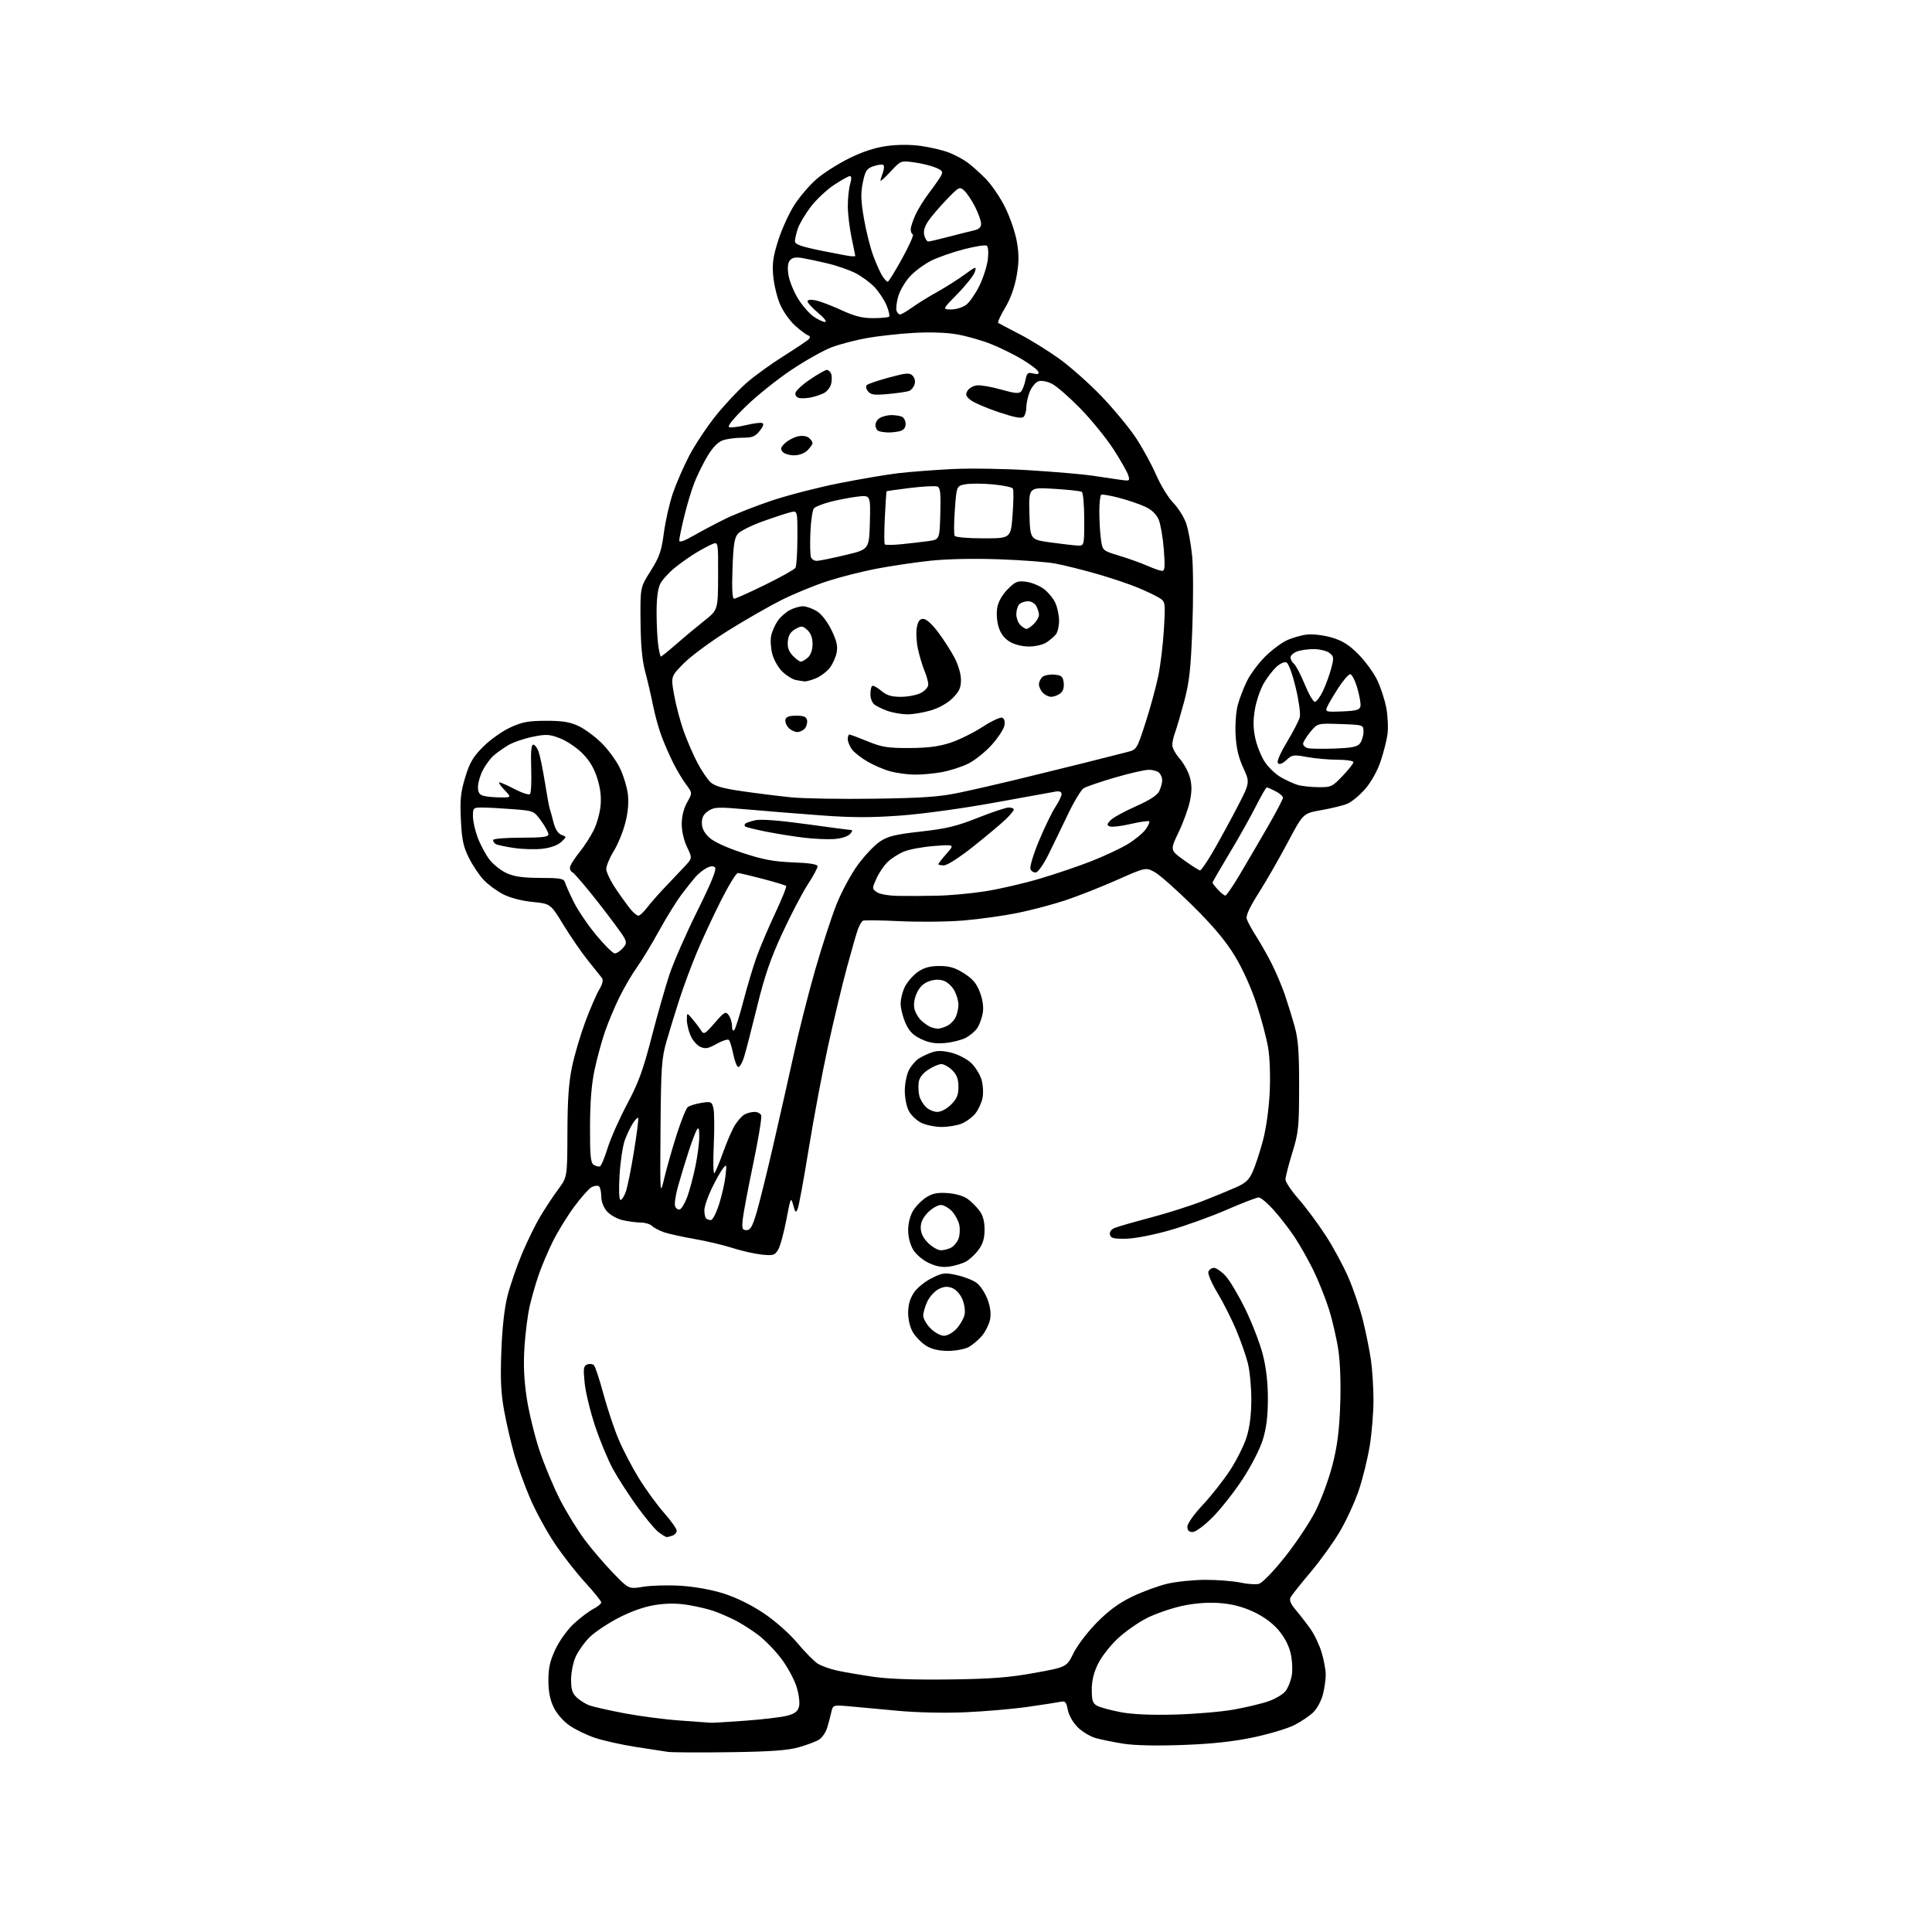 <?xml version="1.0" encoding="UTF-8" standalone="no"?>
<svg 
  version="1.1" 
  xmlns="http://www.w3.org/2000/svg" 
  xmlns:xlink="http://www.w3.org/1999/xlink" 
  xmlns:svg="http://www.w3.org/2000/svg"
  xmlns:rdf="http://www.w3.org/1999/02/22-rdf-syntax-ns#"
  xmlns:cc="http://creativecommons.org/ns#"
  xmlns:dc="http://purl.org/dc/elements/1.1/"
  viewBox="0 0 768 768"
  width="768"
  height="768"
>
<style>svg {background-color: white; }</style>"
<path stroke="none" fill="black" fill-rule="evenodd" d="M290.00,696.53C278.18,696.69 267.15,696.63 265.50,696.40C263.85,696.17 258.00,695.27 252.50,694.40C247.00,693.53 239.84,691.93 236.58,690.84C233.33,689.76 228.76,687.56 226.43,685.95C223.92,684.22 221.35,681.28 220.10,678.70C218.63,675.68 218.00,672.43 218.00,667.93C218.00,662.93 218.64,660.16 220.85,655.50C222.48,652.07 225.64,647.71 228.23,645.33C230.73,643.04 234.17,640.44 235.89,639.56C237.60,638.67 239.00,637.51 239.00,636.98C239.00,636.44 236.09,632.84 232.54,628.97C228.99,625.10 223.52,618.08 220.39,613.38C217.26,608.67 212.95,600.78 210.82,595.83C208.69,590.89 205.87,583.13 204.55,578.59C203.24,574.05 201.39,566.14 200.45,561.02C199.12,553.76 198.86,548.48 199.29,537.10C199.65,527.63 200.52,519.87 201.77,515.00C202.83,510.88 205.39,503.45 207.45,498.50C209.52,493.55 212.83,486.80 214.80,483.50C216.78,480.20 219.99,475.34 221.95,472.70C225.50,467.90 225.50,467.90 225.56,450.20C225.60,437.19 226.09,430.25 227.40,424.00C228.39,419.32 230.75,411.32 232.65,406.21C234.56,401.10 237.04,395.36 238.16,393.45C239.55,391.10 239.90,389.56 239.26,388.73C238.73,388.05 236.24,384.93 233.71,381.79C231.19,378.65 226.81,372.29 223.98,367.66C218.84,359.24 218.84,359.24 211.73,358.54C207.46,358.12 202.80,356.91 200.06,355.51C197.55,354.23 194.07,351.68 192.32,349.84C190.57,348.00 187.91,344.04 186.41,341.03C184.16,336.54 183.59,333.83 183.21,325.88C182.82,317.87 183.12,314.97 184.93,308.99C186.72,303.11 188.04,300.87 192.08,296.83C194.80,294.10 199.61,290.68 202.76,289.22C207.53,287.01 209.94,286.55 217.00,286.53C223.60,286.51 226.50,286.98 230.00,288.62C232.47,289.78 236.62,292.84 239.20,295.42C241.79,297.99 245.03,302.44 246.41,305.30C247.79,308.16 249.21,312.78 249.57,315.57C249.99,318.92 249.66,322.81 248.58,327.07C247.68,330.61 245.61,335.67 243.97,338.32C242.34,340.97 241.00,344.18 241.00,345.45C241.00,346.73 242.80,350.41 245.00,353.64C247.19,356.86 249.85,360.51 250.91,361.75C251.96,362.99 253.26,364.00 253.79,364.00C254.33,364.00 255.89,362.54 257.26,360.75C258.63,358.96 261.72,355.44 264.13,352.91C266.53,350.39 270.02,346.71 271.87,344.74C275.25,341.15 275.25,341.15 273.12,336.76C271.86,334.15 271.00,330.42 271.00,327.57C271.00,324.53 271.78,321.39 273.13,318.99C275.26,315.20 275.26,315.20 272.74,311.85C271.36,310.01 269.05,306.15 267.61,303.27C266.17,300.40 264.08,295.61 262.97,292.64C261.85,289.67 260.33,284.15 259.58,280.37C258.82,276.59 257.43,270.57 256.47,267.00C255.27,262.51 254.70,256.32 254.62,247.00C254.50,233.50 254.50,233.50 258.63,226.97C262.13,221.43 262.93,219.13 263.90,211.83C264.53,207.09 266.13,200.04 267.45,196.16C268.77,192.28 271.68,185.57 273.93,181.26C276.17,176.94 280.92,169.78 284.47,165.33C288.03,160.89 293.60,154.95 296.84,152.14C300.08,149.33 306.73,144.52 311.62,141.46C316.50,138.39 320.95,135.41 321.50,134.82C322.18,134.10 322.05,133.59 321.11,133.24C320.34,132.97 318.03,131.22 315.98,129.36C313.92,127.50 311.27,123.72 310.08,120.96C308.89,118.20 307.67,113.14 307.37,109.72C306.92,104.72 307.32,101.91 309.40,95.42C310.82,90.98 313.71,84.66 315.83,81.39C317.95,78.11 321.89,73.52 324.59,71.18C327.29,68.84 333.10,65.14 337.50,62.96C342.87,60.30 347.80,58.68 352.50,58.04C356.94,57.43 361.95,57.43 366.20,58.03C369.89,58.55 374.84,59.73 377.20,60.64C379.57,61.55 382.91,63.34 384.64,64.62C386.37,65.89 389.66,68.85 391.94,71.18C394.23,73.51 397.68,78.61 399.61,82.52C401.53,86.42 403.62,92.57 404.24,96.18C405.10,101.23 405.07,104.39 404.10,109.82C403.29,114.35 401.64,118.87 399.50,122.43C397.66,125.48 396.46,128.16 396.83,128.39C397.20,128.62 401.01,130.62 405.29,132.83C409.58,135.05 416.71,139.48 421.15,142.67C425.59,145.87 433.15,152.59 437.94,157.60C442.74,162.62 448.83,169.99 451.49,173.98C454.14,177.97 457.78,184.62 459.57,188.74C461.37,192.87 464.43,197.88 466.38,199.87C468.32,201.87 470.62,205.51 471.49,207.96C472.35,210.41 473.43,216.26 473.89,220.96C474.35,225.66 474.39,238.50 473.97,249.50C473.35,266.18 472.80,271.08 470.68,279.02C469.27,284.25 467.65,289.79 467.06,291.33C466.48,292.87 466.00,295.05 466.00,296.18C466.00,297.31 467.33,299.75 468.96,301.60C470.58,303.46 472.41,306.81 473.01,309.05C473.81,312.02 473.81,314.58 473.01,318.44C472.41,321.35 470.38,326.94 468.50,330.85C465.10,337.96 465.10,337.96 470.71,341.98C473.80,344.19 476.65,346.00 477.05,346.00C477.45,346.00 479.57,342.96 481.76,339.25C483.95,335.54 488.27,327.68 491.34,321.80C496.93,311.10 496.93,311.10 494.25,305.30C492.34,301.18 491.45,297.39 491.17,292.19C490.95,288.07 491.33,282.83 492.05,280.19C492.74,277.61 494.41,273.30 495.74,270.62C497.08,267.93 500.27,263.65 502.83,261.09C505.40,258.53 509.28,255.60 511.46,254.57C513.64,253.55 517.28,252.50 519.56,252.24C521.87,251.98 526.19,252.50 529.33,253.41C533.55,254.64 536.16,256.26 539.87,259.97C542.59,262.68 545.97,267.28 547.39,270.20C548.82,273.11 550.47,278.17 551.08,281.44C551.68,284.70 551.89,289.43 551.54,291.94C551.20,294.45 549.93,299.36 548.73,302.87C547.43,306.67 544.95,311.05 542.57,313.75C540.38,316.24 537.22,318.84 535.54,319.52C533.87,320.21 529.24,321.34 525.25,322.04C518.01,323.32 518.01,323.32 511.90,334.86C508.54,341.20 503.36,350.22 500.39,354.90C496.63,360.82 495.18,364.00 495.62,365.37C495.96,366.45 497.70,369.63 499.49,372.42C501.27,375.21 504.08,380.20 505.73,383.50C507.37,386.80 509.64,392.20 510.77,395.50C511.90,398.80 513.64,404.43 514.63,408.00C516.07,413.16 516.44,418.10 516.42,432.00C516.40,448.14 516.19,450.18 513.70,458.27C512.21,463.09 511.00,467.85 511.00,468.86C511.00,469.87 513.33,473.35 516.18,476.59C519.03,479.84 523.84,486.31 526.89,490.98C529.93,495.64 534.07,503.29 536.08,507.98C538.10,512.66 540.70,520.38 541.86,525.12C543.02,529.86 544.42,536.83 544.97,540.62C545.51,544.40 545.97,551.55 545.98,556.50C545.98,561.45 545.32,569.63 544.50,574.68C543.68,579.73 541.74,587.66 540.18,592.30C538.62,596.94 535.25,604.30 532.70,608.65C530.15,613.00 524.87,620.35 520.97,624.97C517.07,629.59 513.49,634.08 513.03,634.95C512.42,636.08 513.04,637.56 515.12,640.02C516.74,641.93 519.35,645.31 520.93,647.53C522.50,649.74 524.51,653.99 525.40,656.96C526.28,659.93 527.00,663.88 527.00,665.74C527.00,667.60 526.50,671.10 525.89,673.53C525.28,675.96 523.59,679.14 522.14,680.58C520.70,682.03 517.26,684.35 514.51,685.75C511.75,687.15 504.32,689.36 498.00,690.68C489.96,692.35 481.53,693.25 470.00,693.66C459.66,694.04 450.89,693.84 446.50,693.14C442.65,692.52 437.72,691.52 435.55,690.91C433.37,690.29 430.15,688.35 428.38,686.58C426.50,684.70 424.87,681.83 424.47,679.69C423.89,676.60 423.44,676.09 421.64,676.48C420.46,676.73 414.55,677.65 408.50,678.51C402.45,679.37 391.20,680.34 383.50,680.66C375.39,681.01 364.24,680.76 357.00,680.07C350.12,679.42 341.49,678.63 337.80,678.30C331.11,677.72 331.11,677.72 330.46,680.61C330.11,682.20 329.37,684.98 328.82,686.79C328.27,688.59 326.85,690.71 325.66,691.48C324.47,692.26 320.80,693.65 317.50,694.57C312.96,695.83 306.28,696.30 290.00,696.53zM282.50,684.82C283.05,684.89 289.24,684.52 296.25,684.01C303.27,683.50 310.80,682.59 312.99,682.00C316.02,681.19 317.14,680.30 317.63,678.33C318.00,676.85 317.56,673.46 316.61,670.42C315.69,667.50 312.96,662.50 310.55,659.30C308.14,656.11 304.00,651.87 301.34,649.87C298.68,647.87 294.52,645.24 292.10,644.02C289.68,642.80 285.90,641.17 283.72,640.40C281.53,639.63 276.87,638.54 273.37,637.98C268.97,637.28 264.93,637.29 260.31,638.03C256.03,638.71 250.79,640.57 245.78,643.17C241.48,645.41 236.32,648.88 234.32,650.87C232.32,652.87 229.87,656.30 228.87,658.50C227.86,660.70 227.03,664.78 227.02,667.58C227.00,671.57 227.48,673.10 229.25,674.76C230.49,675.92 232.71,677.32 234.18,677.88C235.66,678.44 241.96,679.87 248.18,681.05C254.41,682.23 264.45,683.54 270.50,683.95C276.55,684.37 281.95,684.76 282.50,684.82zM467.00,681.57C474.98,681.36 485.55,680.46 490.50,679.57C495.45,678.68 501.69,677.19 504.37,676.24C507.04,675.30 510.04,673.49 511.03,672.23C512.02,670.97 513.14,668.14 513.51,665.94C513.88,663.73 513.66,659.74 513.00,657.01C512.24,653.84 510.44,650.51 507.97,647.70C505.50,644.90 501.85,642.31 497.81,640.50C493.47,638.55 489.29,637.53 484.36,637.21C479.73,636.91 474.55,637.34 469.65,638.43C465.49,639.36 459.36,641.48 456.03,643.14C452.70,644.81 447.54,648.39 444.56,651.12C441.58,653.84 437.99,658.39 436.57,661.23C434.79,664.81 434.00,668.01 434.00,671.66C434.00,676.04 434.37,677.13 436.16,678.09C437.35,678.72 441.52,679.85 445.41,680.60C450.08,681.49 457.44,681.82 467.00,681.57zM377.50,667.61C394.17,667.38 401.13,666.85 411.25,665.01C424.00,662.70 424.00,662.70 426.75,657.12C428.28,654.03 432.44,648.58 436.11,644.88C440.79,640.16 444.89,637.17 450.13,634.65C454.20,632.69 460.45,630.40 464.02,629.56C467.58,628.72 474.42,628.02 479.20,628.01C483.99,628.01 490.20,628.49 493.01,629.09C495.81,629.70 499.15,629.93 500.41,629.61C501.75,629.28 506.11,624.78 510.80,618.89C515.24,613.31 520.71,605.09 522.96,600.62C525.21,596.16 528.21,588.00 529.64,582.50C531.56,575.06 532.36,569.00 532.74,558.82C533.05,550.50 532.78,541.90 532.04,536.85C531.37,532.28 529.69,524.94 528.30,520.52C526.91,516.11 524.12,509.12 522.11,505.00C520.09,500.88 516.72,494.91 514.62,491.75C512.52,488.59 508.78,483.75 506.31,481.00C503.84,478.25 501.16,476.00 500.35,476.00C499.55,476.00 493.82,478.21 487.62,480.90C481.43,483.60 471.21,487.28 464.93,489.07C458.24,490.97 451.02,492.36 447.53,492.41C442.62,492.48 441.50,492.19 441.21,490.76C440.99,489.68 441.73,488.67 443.18,488.09C444.46,487.58 450.90,485.73 457.50,483.98C464.10,482.23 473.32,479.30 478.00,477.47C482.68,475.64 488.68,473.17 491.35,471.98C495.21,470.26 496.56,468.98 498.02,465.66C499.03,463.37 500.83,457.90 502.01,453.50C503.27,448.80 504.39,440.92 504.71,434.42C505.04,427.84 504.79,420.52 504.09,416.42C503.45,412.61 501.35,404.73 499.43,398.91C497.35,392.60 493.87,384.92 490.81,379.91C487.21,374.01 482.21,368.06 474.07,360.00C467.68,353.68 460.87,347.66 458.93,346.63C455.40,344.76 455.40,344.76 443.95,349.83C437.65,352.62 428.45,356.24 423.50,357.89C418.55,359.53 409.98,361.80 404.45,362.92C398.92,364.04 389.24,365.39 382.95,365.91C376.65,366.44 365.27,366.56 357.65,366.18C350.04,365.81 343.43,365.73 342.97,366.02C342.50,366.31 341.67,367.75 341.10,369.22C340.54,370.70 338.53,377.67 336.63,384.70C334.73,391.74 331.36,405.82 329.13,416.00C326.90,426.18 323.47,444.40 321.51,456.50C319.55,468.60 317.57,479.40 317.10,480.50C316.34,482.27 316.13,482.09 315.30,479.00C314.41,475.67 314.27,475.97 312.56,485.00C311.57,490.23 310.09,495.57 309.27,496.88C307.93,499.02 307.28,499.20 302.64,498.70C299.81,498.39 294.65,497.22 291.18,496.09C287.70,494.96 280.89,493.35 276.05,492.51C271.20,491.67 265.73,490.45 263.87,489.81C262.02,489.16 259.91,488.04 259.18,487.32C258.45,486.59 256.43,485.99 254.68,485.98C252.93,485.96 249.70,485.54 247.50,485.03C245.29,484.52 242.49,482.94 241.25,481.50C239.87,479.90 239.00,477.57 239.00,475.50C239.00,473.64 238.56,471.85 238.02,471.51C237.48,471.18 236.18,471.37 235.13,471.93C234.09,472.49 230.98,476.00 228.23,479.72C225.48,483.45 221.67,489.65 219.76,493.50C217.85,497.35 215.30,503.37 214.09,506.89C212.89,510.40 211.28,516.03 210.52,519.39C209.76,522.75 208.84,530.00 208.48,535.50C208.02,542.52 208.30,548.57 209.40,555.83C210.26,561.51 212.56,570.90 214.49,576.69C216.43,582.48 220.13,591.31 222.72,596.33C225.31,601.34 229.74,608.51 232.56,612.26C235.38,616.01 240.45,621.92 243.82,625.39C249.95,631.71 249.95,631.71 255.72,630.76C258.90,630.24 265.58,630.06 270.58,630.37C276.08,630.70 282.80,631.92 287.65,633.45C292.64,635.02 298.61,637.96 303.51,641.24C308.09,644.30 313.67,649.22 316.86,653.00C319.87,656.58 323.50,660.28 324.91,661.23C326.33,662.18 329.96,663.49 332.99,664.13C336.02,664.77 342.55,665.88 347.50,666.60C353.27,667.43 364.04,667.79 377.50,667.61zM265.05,611.00C264.62,611.00 263.10,610.08 261.67,608.96C260.24,607.83 256.41,603.22 253.15,598.71C249.90,594.19 245.63,587.58 243.67,584.00C241.71,580.42 238.53,572.77 236.60,567.00C234.67,561.23 232.79,553.47 232.41,549.77C231.82,543.96 231.96,542.95 233.43,542.39C234.37,542.03 235.56,542.16 236.09,542.69C236.61,543.21 238.31,548.33 239.86,554.07C241.41,559.81 244.11,567.91 245.86,572.08C247.61,576.24 251.24,583.22 253.93,587.58C256.61,591.93 261.10,598.11 263.91,601.31C266.71,604.50 269.00,607.72 269.00,608.45C269.00,609.19 268.29,610.06 267.42,610.39C266.55,610.73 265.48,611.00 265.05,611.00zM474.08,609.00C472.63,609.00 472.00,608.36 472.00,606.88C472.00,605.66 474.61,601.96 478.15,598.18C481.53,594.57 486.39,588.40 488.96,584.46C491.53,580.53 494.47,574.66 495.51,571.41C496.76,567.48 497.40,562.49 497.42,556.50C497.43,551.55 496.83,545.02 496.07,542.00C495.32,538.98 493.21,532.96 491.39,528.63C489.57,524.30 486.21,517.67 483.93,513.89C481.63,510.07 480.04,506.34 480.36,505.51C480.68,504.68 481.67,504.00 482.57,504.00C483.46,504.00 485.54,505.43 487.17,507.18C488.80,508.93 492.35,514.89 495.05,520.43C497.75,525.97 500.87,534.06 501.98,538.41C503.33,543.68 504.00,549.57 504.00,556.05C504.00,562.98 503.42,567.67 501.99,572.30C500.83,576.05 497.39,582.76 493.89,588.09C490.54,593.19 485.18,599.98 481.98,603.18C478.62,606.54 475.28,609.00 474.08,609.00zM376.80,537.00C373.28,536.99 370.41,536.33 368.24,535.01C366.45,533.91 364.09,531.55 362.99,529.76C361.77,527.76 361.01,524.72 361.00,521.90C361.00,518.79 361.73,516.19 363.25,513.90C364.50,512.02 367.65,509.43 370.33,508.11C374.79,505.89 375.55,505.80 380.51,506.92C383.46,507.58 386.99,508.99 388.36,510.07C389.73,511.14 391.61,514.02 392.54,516.47C393.66,519.40 394.01,522.11 393.58,524.43C393.22,526.36 391.76,529.32 390.34,531.01C388.92,532.69 386.49,534.73 384.93,535.54C383.37,536.34 379.71,537.00 376.80,537.00zM375.24,531.00C376.56,531.00 378.77,529.77 380.18,528.25C381.59,526.74 383.03,524.27 383.39,522.76C383.77,521.16 383.42,518.55 382.57,516.50C381.70,514.43 380.03,512.58 378.49,512.00C376.57,511.27 375.15,511.39 373.08,512.46C371.53,513.26 369.53,515.46 368.63,517.36C367.74,519.25 367.00,521.78 367.00,522.98C367.00,524.17 368.32,526.47 369.92,528.08C371.53,529.68 373.92,531.00 375.24,531.00zM377.35,503.50C374.67,503.88 372.21,503.45 369.27,502.08C366.87,500.97 364.17,498.68 363.02,496.81C361.79,494.78 361.01,491.75 361.01,489.00C361.01,486.27 361.79,483.22 362.99,481.24C364.09,479.45 366.45,477.06 368.24,475.94C370.75,474.36 372.71,473.98 376.79,474.28C379.99,474.52 383.13,475.45 384.73,476.65C386.19,477.73 388.28,479.83 389.38,481.31C390.73,483.12 391.38,485.55 391.38,488.78C391.38,492.28 390.73,494.45 388.94,496.88C387.60,498.70 385.31,500.81 383.85,501.57C382.40,502.32 379.48,503.19 377.35,503.50zM373.99,497.00C375.17,497.00 377.02,496.52 378.11,495.94C379.20,495.36 380.51,493.78 381.02,492.44C381.53,491.10 381.68,488.66 381.35,487.01C381.02,485.37 379.71,482.90 378.43,481.51C377.14,480.13 375.14,479.00 373.97,479.00C372.80,479.00 370.53,480.32 368.92,481.92C366.93,483.92 366.00,485.85 366.00,488.00C366.00,490.15 366.93,492.08 368.92,494.08C370.53,495.68 372.81,497.00 373.99,497.00zM296.75,489.00C298.32,489.00 299.13,487.55 300.83,481.75C302.00,477.76 304.97,465.73 307.44,455.00C309.91,444.27 313.56,428.07 315.56,419.00C317.55,409.93 321.36,394.91 324.02,385.62C326.69,376.34 330.49,364.63 332.48,359.61C334.47,354.58 338.31,347.45 341.02,343.77C343.73,340.08 347.68,335.91 349.82,334.50C353.00,332.39 355.89,331.69 366.10,330.55C376.24,329.41 380.37,328.41 388.73,325.08C394.36,322.83 399.88,321.00 400.98,321.00C402.09,321.00 403.00,321.36 403.00,321.80C403.00,322.25 401.54,324.01 399.75,325.73C397.96,327.45 392.23,332.26 387.00,336.42C381.53,340.78 376.54,343.99 375.25,344.00C374.01,344.00 373.00,343.79 373.00,343.53C373.00,343.28 374.46,341.40 376.25,339.37C379.50,335.67 379.50,335.67 371.30,336.30C366.79,336.64 361.39,337.64 359.30,338.52C357.21,339.39 354.32,341.24 352.87,342.63C351.42,344.01 349.42,346.97 348.42,349.19C346.64,353.12 346.64,353.27 348.49,354.61C349.59,355.42 353.12,356.05 356.94,356.13C360.55,356.20 367.55,356.17 372.50,356.06C377.45,355.96 385.96,355.18 391.41,354.34C396.86,353.50 406.53,351.28 412.91,349.41C419.28,347.54 428.71,344.35 433.85,342.32C438.99,340.30 445.48,337.26 448.27,335.57C451.06,333.88 454.24,331.27 455.35,329.77C456.46,328.26 457.12,326.79 456.83,326.50C456.54,326.20 453.24,326.67 449.51,327.53C445.78,328.40 442.05,328.85 441.23,328.53C439.92,328.03 439.94,327.72 441.38,326.13C442.29,325.12 446.80,322.62 451.39,320.58C457.23,317.98 460.08,316.11 460.87,314.38C461.49,313.02 462.00,311.12 462.00,310.15C462.00,309.19 461.46,307.86 460.80,307.20C460.14,306.54 458.29,306.00 456.70,306.00C455.10,306.00 449.07,307.38 443.29,309.06C437.50,310.75 431.90,312.66 430.82,313.31C429.75,313.97 426.84,318.77 424.37,324.00C421.89,329.23 418.40,336.42 416.62,340.00C414.84,343.57 412.68,346.63 411.82,346.80C410.96,346.96 409.97,346.36 409.63,345.47C409.28,344.56 410.78,339.56 413.04,334.17C415.26,328.85 418.18,322.82 419.54,320.77C420.89,318.72 422.00,316.42 422.00,315.66C422.00,314.79 421.17,314.41 419.75,314.64C418.51,314.84 407.60,316.81 395.50,319.03C382.97,321.32 366.85,323.54 358.07,324.19C346.39,325.05 338.74,325.04 326.57,324.14C317.73,323.49 304.59,322.43 297.36,321.79C285.43,320.73 283.99,320.78 281.61,322.33C279.73,323.57 279.00,324.91 279.00,327.12C279.00,329.23 279.92,331.05 281.91,332.91C283.72,334.61 288.70,336.91 295.16,339.03C303.32,341.72 307.55,342.51 315.25,342.81C321.99,343.07 325.00,343.56 325.00,344.39C325.00,345.06 323.21,348.35 321.03,351.71C318.85,355.07 314.32,363.74 310.97,370.99C306.29,381.10 303.95,387.92 300.91,400.33C298.73,409.22 296.40,418.23 295.73,420.36C295.05,422.48 294.05,424.19 293.50,424.16C292.95,424.13 292.05,421.86 291.50,419.12C290.95,416.38 290.16,413.80 289.74,413.39C289.32,412.98 287.14,413.68 284.89,414.94C281.51,416.84 280.39,417.04 278.35,416.12C277.00,415.50 275.24,413.44 274.45,411.53C273.65,409.62 273.01,406.81 273.03,405.28C273.06,402.50 273.06,402.50 275.28,405.11C276.50,406.54 278.03,408.56 278.68,409.61C279.77,411.36 280.17,411.15 284.11,406.63C288.04,402.13 288.45,401.90 289.68,403.57C290.41,404.57 291.00,406.51 291.00,407.89C291.00,409.39 291.35,410.02 291.88,409.45C292.36,408.93 293.99,403.78 295.49,398.01C296.99,392.24 299.34,384.37 300.72,380.51C302.10,376.66 305.43,368.82 308.12,363.09C310.81,357.36 312.79,352.45 312.51,352.18C312.23,351.90 308.07,350.64 303.25,349.37C298.44,348.11 293.96,347.05 293.31,347.03C292.65,347.02 289.61,352.00 286.54,358.10C283.47,364.21 279.22,373.32 277.11,378.35C274.99,383.38 271.86,391.77 270.16,397.00C268.46,402.23 266.11,409.88 264.93,414.00C263.00,420.73 262.76,424.27 262.57,448.50C262.36,475.50 262.36,475.50 264.13,468.07C265.11,463.98 267.32,456.24 269.04,450.87C270.77,445.49 272.72,440.64 273.39,440.09C274.05,439.54 276.47,438.79 278.75,438.42C282.67,437.80 282.94,437.91 283.59,440.51C283.97,442.02 284.03,448.65 283.73,455.24C283.43,461.83 283.54,466.83 283.98,466.36C284.43,465.89 285.99,462.13 287.46,458.02C288.92,453.90 291.04,449.06 292.15,447.25C293.27,445.45 295.01,443.53 296.02,442.99C297.04,442.44 298.81,442.00 299.97,442.00C301.12,442.00 302.30,442.63 302.60,443.39C302.89,444.16 301.46,452.82 299.41,462.64C297.36,472.46 295.48,482.41 295.24,484.75C294.86,488.45 295.05,489.00 296.75,489.00zM282.59,485.00C283.27,485.00 284.73,482.19 285.83,478.75C286.92,475.31 288.08,470.25 288.39,467.50C288.92,462.81 288.86,462.62 287.37,464.50C286.50,465.60 284.48,469.20 282.89,472.50C281.30,475.80 280.00,479.66 280.00,481.08C280.00,482.50 280.30,483.97 280.67,484.33C281.03,484.70 281.90,485.00 282.59,485.00zM270.25,480.75C270.94,480.52 272.26,478.30 273.18,475.81C274.11,473.31 275.57,467.86 276.43,463.68C277.29,459.50 277.99,454.15 277.97,451.79C277.95,448.45 277.72,447.88 276.94,449.22C276.39,450.16 274.88,454.21 273.58,458.22C272.28,462.22 270.44,468.30 269.49,471.71C268.54,475.13 268.04,478.65 268.38,479.55C268.72,480.44 269.56,480.98 270.25,480.75zM246.65,477.00C247.17,477.00 248.12,475.54 248.77,473.75C249.41,471.96 250.88,464.71 252.02,457.64C253.17,450.56 253.92,444.59 253.69,444.36C253.46,444.13 252.50,445.11 251.57,446.54C250.63,447.97 249.18,451.02 248.35,453.32C247.52,455.62 246.59,461.89 246.28,467.25C245.94,473.10 246.09,477.00 246.65,477.00zM238.44,463.67C238.96,463.51 240.34,460.25 241.52,456.44C242.69,452.62 246.17,444.77 249.24,439.00C253.77,430.51 255.62,425.44 258.97,412.50C261.24,403.70 264.44,392.45 266.08,387.50C267.72,382.55 272.71,371.16 277.17,362.18C282.71,351.02 284.95,345.55 284.24,344.84C283.54,344.14 282.47,344.21 280.86,345.06C279.56,345.75 277.66,347.26 276.63,348.41C275.60,349.56 273.06,352.75 270.98,355.50C268.91,358.25 264.86,364.77 261.99,370.00C259.12,375.23 255.16,381.75 253.20,384.50C251.23,387.25 248.07,392.65 246.18,396.50C244.29,400.35 241.71,406.52 240.45,410.20C239.18,413.89 237.35,420.64 236.37,425.20C235.14,430.90 234.57,437.97 234.54,447.79C234.51,459.43 234.78,462.25 236.00,463.02C236.82,463.54 237.92,463.83 238.44,463.67zM374.28,447.98C371.65,447.96 368.01,447.22 366.20,446.33C364.38,445.43 362.16,443.30 361.26,441.60C360.34,439.87 359.64,436.28 359.67,433.47C359.70,430.71 360.43,427.06 361.31,425.37C362.18,423.68 363.93,421.63 365.20,420.81C366.46,420.00 368.85,418.87 370.50,418.30C372.64,417.57 374.88,417.63 378.30,418.50C380.93,419.17 384.43,421.00 386.07,422.57C387.71,424.13 389.54,427.08 390.15,429.11C390.76,431.14 390.96,434.38 390.60,436.30C390.24,438.22 388.98,441.02 387.81,442.52C386.63,444.02 384.18,445.86 382.36,446.62C380.55,447.38 376.91,447.99 374.28,447.98zM372.58,442.00C374.09,442.00 376.36,440.80 378.08,439.08C380.36,436.79 381.00,435.25 381.00,432.03C381.00,428.99 380.36,427.27 378.55,425.45C377.20,424.10 375.24,423.00 374.19,423.00C373.15,423.00 370.77,424.03 368.90,425.28C366.62,426.81 365.39,428.50 365.17,430.40C364.99,431.96 365.12,434.32 365.45,435.65C365.78,436.97 366.94,438.94 368.03,440.03C369.11,441.11 371.16,442.00 372.58,442.00zM375.64,414.62C371.85,414.96 369.37,414.55 366.22,413.07C362.98,411.56 361.46,410.02 359.99,406.78C358.92,404.43 358.03,400.92 358.02,398.98C358.01,397.05 358.83,393.90 359.85,391.98C360.87,390.07 363.19,387.49 365.00,386.25C367.37,384.63 369.75,384.00 373.45,384.00C377.42,384.00 379.66,384.67 383.18,386.90C386.64,389.09 388.19,390.93 389.51,394.39C390.64,397.34 391.05,400.28 390.68,402.60C390.36,404.58 389.39,407.28 388.54,408.58C387.68,409.89 385.58,411.68 383.88,412.56C382.17,413.45 378.46,414.37 375.64,414.62zM372.70,408.92C373.36,408.96 375.00,408.50 376.34,407.89C377.68,407.28 379.28,405.68 379.89,404.34C380.50,403.00 381.00,400.78 381.00,399.40C381.00,398.03 380.30,395.55 379.45,393.91C378.60,392.26 376.74,390.47 375.31,389.93C373.56,389.26 371.65,389.29 369.45,390.02C367.24,390.75 365.64,392.23 364.52,394.59C363.50,396.76 363.10,399.17 363.48,400.92C363.82,402.48 365.09,404.65 366.30,405.75C367.51,406.85 369.18,407.99 370.00,408.29C370.82,408.60 372.04,408.88 372.70,408.92zM244.37,379.00C245.10,379.00 246.51,378.10 247.51,376.99C249.06,375.28 249.14,374.63 248.07,372.63C247.38,371.34 242.84,365.20 237.98,358.97C233.12,352.75 228.45,347.27 227.61,346.80C226.69,346.29 226.33,345.27 226.72,344.22C227.07,343.28 228.79,340.70 230.56,338.50C232.32,336.30 234.75,332.53 235.96,330.12C237.18,327.71 238.42,323.38 238.71,320.48C239.09,316.86 238.69,313.41 237.42,309.37C236.15,305.34 234.30,302.25 231.46,299.41C229.20,297.15 225.20,294.48 222.57,293.47C218.31,291.85 217.10,291.78 211.64,292.91C208.26,293.60 203.93,295.10 202.00,296.24C200.07,297.39 197.44,299.26 196.15,300.41C194.86,301.56 192.95,304.17 191.90,306.21C190.86,308.25 190.00,311.24 190.00,312.84C190.00,315.03 190.57,315.92 192.25,316.37C193.49,316.70 196.50,316.98 198.94,316.99C203.37,317.00 203.37,317.00 200.50,314.00C198.92,312.35 198.04,311.00 198.55,311.00C199.05,311.00 201.81,312.23 204.67,313.73C207.54,315.23 210.24,316.09 210.68,315.65C211.12,315.22 211.33,310.61 211.16,305.43C210.94,299.02 211.19,296.00 211.95,296.00C212.55,296.00 213.50,297.17 214.04,298.60C214.58,300.04 215.71,305.43 216.54,310.59C217.37,315.74 218.24,320.53 218.47,321.23C218.71,321.93 219.40,324.44 220.00,326.80C220.73,329.63 221.82,331.37 223.20,331.88C225.29,332.65 225.29,332.65 223.07,334.72C221.70,335.99 218.86,337.02 215.68,337.39C212.83,337.73 207.70,337.59 204.29,337.08C200.87,336.58 197.61,335.87 197.04,335.52C196.47,335.17 196.00,334.46 196.00,333.94C196.00,333.41 200.79,333.00 207.00,333.00C215.57,333.00 218.00,332.70 218.00,331.65C218.00,330.91 216.70,328.50 215.11,326.31C212.22,322.33 212.19,322.31 203.86,321.66C199.26,321.30 193.81,321.01 191.75,321.01C188.13,321.00 188.00,321.12 188.00,324.49C188.00,326.41 188.87,330.26 189.93,333.05C190.99,335.84 193.07,339.72 194.56,341.67C196.05,343.62 199.12,346.06 201.38,347.09C204.44,348.48 207.89,348.96 214.78,348.98C222.75,349.00 224.14,349.25 224.58,350.75C224.86,351.71 226.42,355.20 228.05,358.50C229.68,361.80 233.72,367.76 237.03,371.75C240.34,375.74 243.64,379.00 244.37,379.00zM487.11,356.00C487.52,356.00 490.07,352.29 492.77,347.75C495.47,343.21 500.45,334.70 503.84,328.83C507.23,322.96 510.00,317.68 510.00,317.10C510.00,316.52 508.67,315.36 507.05,314.53C505.43,313.69 503.86,313.00 503.56,313.00C503.26,313.00 501.26,316.49 499.10,320.75C496.95,325.01 492.22,333.42 488.59,339.43C484.97,345.44 482.00,350.59 482.00,350.87C482.00,351.14 482.98,352.41 484.17,353.69C485.37,354.96 486.69,356.00 487.11,356.00zM331.32,333.55C328.67,333.71 323.35,333.45 319.50,332.99C315.65,332.53 308.95,331.46 304.60,330.60C300.26,329.74 296.47,328.81 296.19,328.52C295.90,328.23 295.93,327.74 296.25,327.41C296.58,327.09 298.38,326.48 300.27,326.05C302.47,325.56 309.77,326.12 320.60,327.61C329.90,328.90 337.93,329.96 338.46,329.97C338.99,329.99 338.69,330.74 337.79,331.64C336.83,332.60 334.14,333.39 331.32,333.55zM347.50,317.50C366.59,317.23 373.44,316.75 381.00,315.17C386.23,314.08 396.35,311.77 403.50,310.04C410.65,308.31 422.80,305.32 430.50,303.40C438.20,301.47 446.17,299.46 448.21,298.92C451.87,297.96 451.96,297.81 455.38,287.22C457.28,281.33 459.56,272.97 460.45,268.65C461.33,264.33 462.34,255.95 462.68,250.02C463.28,239.43 463.25,239.21 460.90,237.71C459.58,236.86 455.71,235.01 452.30,233.60C448.89,232.18 441.47,229.69 435.80,228.07C430.14,226.46 422.80,224.63 419.50,224.02C416.20,223.40 406.07,222.64 397.00,222.32C386.86,221.96 376.26,222.20 369.50,222.93C363.45,223.59 353.87,225.02 348.20,226.11C342.54,227.20 333.76,229.44 328.70,231.09C323.64,232.75 315.56,236.06 310.75,238.47C305.94,240.87 296.38,246.35 289.50,250.64C282.62,254.93 274.67,260.80 271.83,263.67C266.66,268.90 266.66,268.90 267.96,276.20C268.67,280.22 270.37,286.65 271.73,290.50C273.10,294.35 275.56,300.05 277.20,303.16C278.84,306.28 281.19,309.77 282.41,310.92C284.08,312.48 287.29,313.40 295.07,314.53C300.81,315.36 309.55,316.45 314.50,316.95C319.45,317.44 334.30,317.69 347.50,317.50zM523.92,312.91C529.09,313.00 529.55,312.79 533.67,308.48C536.05,306.00 538.00,303.52 538.00,302.98C538.00,302.44 535.16,302.00 531.68,302.00C528.21,302.00 522.76,301.52 519.57,300.93C514.16,299.93 513.62,300.01 511.38,302.12C509.87,303.53 508.62,304.02 508.03,303.43C507.44,302.84 508.76,299.69 511.58,294.99C514.05,290.87 516.35,286.41 516.69,285.07C517.03,283.73 516.29,278.41 515.04,273.25C513.70,267.69 512.19,263.63 511.34,263.30C510.55,263.00 508.75,263.82 507.35,265.12C505.95,266.43 503.71,269.36 502.37,271.64C501.03,273.92 499.46,278.49 498.88,281.80C498.11,286.14 498.13,289.33 498.95,293.27C499.58,296.28 501.27,300.55 502.71,302.77C504.15,305.00 507.09,307.81 509.24,309.01C511.39,310.22 514.36,311.58 515.83,312.02C517.30,312.46 520.94,312.87 523.92,312.91zM363.57,307.93C360.78,307.90 356.44,307.31 353.93,306.63C351.42,305.95 347.27,304.18 344.73,302.68C342.18,301.19 339.40,298.98 338.55,297.76C337.70,296.55 337.00,294.76 337.00,293.78C337.00,292.80 337.30,292.00 337.67,292.00C338.04,292.00 341.30,293.21 344.92,294.70C350.59,297.02 352.88,297.38 361.50,297.35C368.81,297.32 373.19,296.76 377.79,295.25C381.24,294.11 386.98,291.29 390.53,288.98C394.08,286.67 397.60,285.02 398.37,285.31C399.26,285.65 399.57,286.78 399.25,288.45C398.98,289.88 396.72,293.32 394.24,296.08C391.75,298.85 387.62,302.17 385.07,303.47C382.51,304.76 377.77,306.31 374.53,306.91C371.28,307.51 366.35,307.97 363.57,307.93zM530.43,297.56C537.64,297.29 539.61,296.88 540.68,295.42C541.41,294.43 542.00,292.39 542.00,290.88C542.00,288.14 542.00,288.14 532.86,287.82C523.73,287.50 523.73,287.50 520.86,290.98C519.29,292.89 518.00,295.00 518.00,295.65C518.00,296.31 518.79,297.09 519.75,297.37C520.71,297.66 525.52,297.74 530.43,297.56zM316.95,291.00C315.96,291.00 314.41,290.27 313.52,289.38C312.63,288.49 312.04,287.02 312.21,286.13C312.44,284.95 313.62,284.50 316.50,284.50C319.53,284.50 320.55,284.93 320.82,286.30C321.01,287.29 320.62,288.75 319.96,289.55C319.30,290.35 317.94,291.00 316.95,291.00zM360.57,283.96C358.33,283.93 354.81,283.31 352.74,282.57C350.67,281.83 348.31,280.67 347.49,279.99C346.67,279.31 346.00,277.54 346.00,276.04C346.00,274.55 346.29,273.05 346.64,272.69C346.99,272.34 348.60,273.17 350.22,274.53C352.48,276.43 354.30,277.00 358.13,277.00C360.86,277.00 364.43,276.31 366.05,275.47C367.71,274.62 369.00,273.14 369.00,272.10C369.00,271.08 368.32,268.62 367.49,266.64C366.66,264.65 365.49,260.74 364.89,257.94C364.29,255.15 364.09,251.32 364.45,249.43C364.92,246.94 365.62,246.00 367.01,246.00C368.16,246.00 370.52,248.11 372.88,251.25C375.05,254.14 377.99,258.70 379.41,261.40C380.93,264.28 382.00,267.93 382.00,270.25C382.00,273.39 381.32,274.88 378.70,277.50C376.69,279.51 373.29,281.43 370.02,282.40C367.06,283.28 362.81,283.98 360.57,283.96zM533.61,282.80C539.21,282.56 540.54,282.18 540.81,280.75C541.00,279.80 540.42,276.53 539.54,273.50C538.66,270.48 537.39,268.00 536.72,268.01C536.05,268.01 533.84,270.60 531.81,273.76C529.78,276.92 527.81,280.31 527.43,281.30C526.81,282.94 527.36,283.07 533.61,282.80zM522.66,279.00C523.30,279.00 524.74,277.09 525.86,274.75C526.98,272.41 528.47,268.37 529.16,265.76C530.31,261.41 530.25,260.90 528.45,259.54C527.38,258.73 524.62,258.05 522.32,258.03C520.01,258.01 516.98,258.44 515.57,258.98C514.15,259.51 513.00,260.58 513.00,261.35C513.00,262.12 513.63,263.28 514.40,263.91C515.16,264.55 517.07,268.20 518.65,272.03C520.22,275.86 522.02,278.99 522.66,279.00zM417.88,277.00C416.92,277.00 415.44,276.29 414.57,275.43C413.71,274.56 413.00,273.04 413.00,272.05C413.00,271.06 413.65,269.71 414.43,269.05C415.22,268.40 417.36,268.01 419.18,268.18C422.02,268.45 422.55,268.92 422.84,271.45C423.06,273.41 422.58,274.84 421.39,275.70C420.42,276.42 418.84,277.00 417.88,277.00zM319.78,270.86C319.08,270.79 317.50,270.53 316.29,270.30C315.07,270.06 312.75,268.63 311.12,267.12C309.50,265.60 307.66,262.44 307.03,260.10C306.39,257.75 306.19,254.41 306.56,252.67C306.94,250.92 308.13,248.26 309.20,246.73C310.28,245.21 312.45,243.30 314.03,242.48C315.61,241.67 317.94,241.00 319.20,241.00C320.47,241.01 322.91,241.87 324.64,242.92C326.54,244.08 328.84,247.02 330.50,250.41C332.57,254.64 333.07,256.80 332.59,259.39C332.24,261.26 330.98,264.02 329.81,265.52C328.63,267.02 326.18,268.86 324.36,269.62C322.55,270.38 320.49,270.94 319.78,270.86zM318.35,263.00C318.89,263.00 320.17,262.26 321.17,261.35C322.31,260.31 323.00,258.30 323.00,256.00C323.00,253.54 322.31,251.69 320.93,250.44C319.04,248.73 318.63,248.70 316.18,250.06C314.26,251.14 313.41,252.51 313.18,254.89C312.95,257.27 313.50,258.90 315.10,260.61C316.34,261.92 317.80,263.00 318.35,263.00zM262.71,261.00C262.96,261.00 265.71,258.77 268.83,256.05C271.95,253.32 276.96,249.15 279.96,246.77C285.41,242.45 285.41,242.45 285.46,228.86C285.50,215.27 285.50,215.27 283.00,216.35C281.62,216.94 278.70,218.52 276.50,219.85C274.30,221.17 270.58,223.81 268.23,225.71C265.89,227.61 263.30,230.45 262.48,232.03C261.52,233.90 261.00,237.83 261.00,243.31C261.00,247.94 261.29,253.81 261.64,256.36C261.99,258.91 262.47,261.00 262.71,261.00zM409.03,257.00C406.31,256.99 403.23,256.22 401.30,255.04C399.17,253.74 397.72,251.79 396.93,249.14C396.24,246.85 396.04,243.61 396.45,241.42C396.89,239.09 398.48,236.32 400.61,234.19C403.65,231.15 404.51,230.81 407.92,231.26C410.05,231.55 413.17,232.80 414.85,234.05C416.54,235.30 418.62,237.78 419.46,239.56C420.31,241.34 421.00,244.56 421.00,246.71C421.00,248.86 420.44,251.31 419.75,252.16C419.06,253.01 417.39,254.45 416.03,255.35C414.64,256.28 411.57,257.00 409.03,257.00zM408.07,250.00C408.58,250.00 409.90,249.10 411.00,248.00C412.10,246.90 413.00,245.30 413.00,244.43C413.00,243.57 412.53,242.00 411.96,240.93C411.40,239.87 409.91,239.00 408.66,239.00C407.42,239.00 405.86,239.54 405.20,240.20C404.54,240.86 404.00,242.63 404.00,244.13C404.00,245.63 404.71,247.56 405.57,248.43C406.44,249.29 407.56,250.00 408.07,250.00zM291.82,238.00C292.40,238.00 297.95,235.51 304.15,232.47C310.35,229.43 315.77,226.39 316.19,225.72C316.62,225.05 316.98,219.65 316.98,213.73C317.00,202.96 317.00,202.96 314.25,203.62C312.74,203.99 307.83,205.59 303.35,207.20C298.87,208.80 294.40,211.01 293.41,212.10C291.94,213.72 291.53,216.34 291.18,226.05C290.89,234.10 291.10,238.00 291.82,238.00zM461.90,226.93C463.04,226.99 463.17,225.43 462.64,218.44C462.28,213.74 461.36,208.42 460.61,206.62C459.72,204.48 457.90,202.70 455.37,201.50C453.24,200.48 448.57,198.88 445.00,197.94C441.43,196.99 438.16,196.42 437.75,196.67C437.34,196.92 437.00,199.95 437.00,203.42C437.00,206.89 437.28,211.78 437.63,214.30C438.26,218.88 438.26,218.88 445.03,220.94C448.75,222.07 453.76,223.87 456.15,224.93C458.54,225.99 461.13,226.89 461.90,226.93zM324.72,222.95C325.70,222.93 330.77,221.89 336.00,220.65C345.50,218.40 345.50,218.40 345.79,207.58C346.07,196.76 346.07,196.76 340.67,197.44C337.70,197.81 332.89,198.74 329.98,199.50C327.08,200.27 324.21,201.39 323.60,202.00C323.00,202.60 322.34,206.91 322.15,211.56C321.95,216.21 322.05,220.69 322.37,221.51C322.68,222.33 323.74,222.98 324.72,222.95zM358.39,216.33C361.75,215.99 366.52,215.44 369.00,215.10C373.50,214.48 373.50,214.48 373.79,204.22C374.02,195.93 373.79,193.86 372.60,193.40C371.79,193.09 366.96,193.34 361.85,193.96C356.75,194.59 352.50,195.18 352.42,195.30C352.33,195.41 352.02,200.09 351.74,205.69C351.45,211.29 351.45,216.12 351.74,216.41C352.04,216.70 355.02,216.66 358.39,216.33zM428.25,216.86C431.00,217.00 431.00,217.00 431.00,206.56C431.00,200.82 430.56,195.85 430.03,195.52C429.50,195.19 424.53,194.64 418.99,194.31C408.93,193.69 408.93,193.69 409.21,204.10C409.50,214.50 409.50,214.50 417.50,215.61C421.90,216.22 426.74,216.78 428.25,216.86zM275.75,212.90C278.91,211.09 284.59,208.09 288.38,206.23C292.16,204.37 300.48,201.10 306.88,198.96C313.27,196.83 325.25,193.74 333.51,192.10C341.76,190.46 352.34,188.66 357.01,188.11C361.68,187.56 371.35,186.82 378.50,186.46C385.65,186.10 399.60,186.32 409.50,186.95C419.40,187.57 430.43,188.52 434.00,189.05C437.57,189.58 442.46,190.30 444.87,190.66C449.12,191.29 449.21,191.24 448.49,188.90C448.08,187.58 445.40,182.88 442.54,178.46C439.67,174.04 433.76,166.79 429.41,162.34C425.06,157.90 420.02,153.50 418.20,152.58C416.32,151.62 414.02,151.18 412.86,151.54C411.74,151.90 410.18,153.71 409.41,155.56C408.63,157.42 408.00,160.21 408.00,161.77C408.00,163.33 407.51,165.09 406.90,165.70C406.11,166.49 403.36,165.97 396.90,163.81C392.01,162.17 386.99,159.99 385.75,158.97C383.93,157.48 383.71,156.78 384.60,155.31C385.21,154.32 386.88,153.36 388.33,153.19C389.77,153.01 394.09,153.76 397.93,154.85C403.47,156.41 405.12,156.56 405.95,155.56C406.52,154.87 407.28,152.86 407.63,151.08C408.20,148.25 408.58,147.93 410.74,148.47C412.49,148.91 413.08,148.72 412.77,147.79C412.54,147.08 409.69,144.89 406.43,142.93C403.17,140.96 397.51,138.17 393.86,136.73C390.21,135.28 384.15,133.56 380.39,132.91C376.16,132.17 369.57,131.96 363.03,132.34C357.24,132.68 348.90,133.61 344.50,134.40C340.10,135.18 333.86,136.82 330.63,138.03C327.40,139.24 320.15,143.32 314.52,147.08C308.89,150.85 300.73,157.39 296.40,161.63C291.31,166.61 289.00,169.50 289.89,169.80C290.65,170.05 293.62,169.69 296.50,169.00C299.38,168.31 302.28,167.93 302.94,168.15C303.76,168.42 303.46,169.42 302.00,171.27C300.20,173.56 299.09,174.00 295.08,174.00C292.45,174.00 288.97,174.46 287.34,175.03C285.39,175.71 283.32,177.84 281.25,181.28C279.53,184.15 277.16,188.95 276.00,191.94C274.83,194.93 273.01,201.01 271.95,205.44C270.88,209.87 270.01,214.11 270.01,214.85C270.00,215.75 271.90,215.10 275.75,212.90zM390.97,214.00C401.81,214.00 401.81,214.00 402.52,204.59C402.91,199.41 402.96,194.74 402.63,194.21C402.30,193.67 398.71,192.93 394.66,192.55C390.60,192.17 385.70,192.15 383.77,192.51C380.26,193.17 380.26,193.17 379.57,202.58C379.19,207.76 379.16,212.45 379.50,213.00C379.85,213.57 384.80,214.00 390.97,214.00zM315.62,181.00C313.76,181.00 311.72,180.36 311.07,179.59C310.14,178.47 310.36,177.75 312.08,176.14C313.29,175.02 315.58,173.81 317.18,173.46C318.90,173.08 320.67,173.32 321.54,174.03C322.34,174.70 323.00,175.64 323.00,176.12C323.00,176.61 322.10,177.90 321.00,179.00C319.79,180.21 317.67,181.00 315.62,181.00zM353.00,171.91C351.62,171.87 349.94,171.62 349.25,171.34C348.56,171.06 348.00,169.99 348.00,168.95C348.00,167.92 348.87,166.60 349.93,166.04C351.00,165.47 352.99,165.00 354.35,165.00C355.72,165.00 357.55,165.27 358.42,165.61C359.29,165.94 360.00,167.24 360.00,168.49C360.00,170.01 359.25,170.97 357.75,171.37C356.51,171.70 354.38,171.94 353.00,171.91zM322.52,157.96C320.86,158.31 318.69,158.43 317.69,158.22C316.66,158.00 316.02,157.13 316.20,156.19C316.38,155.29 318.99,152.87 322.01,150.83C325.03,148.78 328.01,147.08 328.64,147.05C329.27,147.02 330.06,147.71 330.39,148.58C330.73,149.45 330.72,151.26 330.38,152.61C330.05,153.95 328.82,155.56 327.66,156.18C326.50,156.80 324.19,157.60 322.52,157.96zM353.14,156.62C347.61,157.14 346.21,156.96 345.07,155.58C344.25,154.59 344.05,153.57 344.59,153.06C345.09,152.59 349.06,151.24 353.42,150.06C360.29,148.20 361.53,148.10 362.77,149.34C363.62,150.19 363.94,151.60 363.56,152.80C363.21,153.91 362.23,155.08 361.38,155.41C360.53,155.73 356.82,156.28 353.14,156.62zM327.99,127.98C328.84,127.97 327.65,126.41 325.25,124.40C322.91,122.44 321.00,120.37 321.00,119.79C321.00,119.15 322.24,119.00 324.20,119.39C325.97,119.74 330.57,121.49 334.43,123.27C339.81,125.74 342.79,126.49 347.18,126.47C350.33,126.45 353.15,126.18 353.46,125.87C353.77,125.56 353.30,123.55 352.42,121.40C351.54,119.26 349.40,116.00 347.66,114.16C345.92,112.32 342.48,109.79 340.00,108.54C337.52,107.29 332.57,105.57 329.00,104.72C325.43,103.87 320.87,102.90 318.89,102.57C316.30,102.13 314.92,102.39 314.01,103.49C313.16,104.51 312.97,106.41 313.42,109.26C313.78,111.59 315.44,115.75 317.10,118.50C318.77,121.25 321.55,124.51 323.30,125.75C325.04,126.99 327.15,127.99 327.99,127.98zM357.82,125.00C358.30,125.00 360.45,123.74 362.60,122.21C364.74,120.67 369.20,117.92 372.50,116.08C375.80,114.25 380.69,111.15 383.37,109.20C388.02,105.82 388.21,105.76 387.52,108.07C387.12,109.41 384.04,113.31 380.68,116.75C374.56,123.00 374.56,123.00 378.14,123.00C380.16,123.00 382.79,122.16 384.16,121.09C385.49,120.04 387.83,116.64 389.35,113.55C390.86,110.45 392.36,105.74 392.68,103.09C393.01,100.29 392.82,98.01 392.24,97.65C391.68,97.30 387.69,97.92 383.36,99.03C379.04,100.13 373.18,102.16 370.34,103.54C367.50,104.93 363.59,107.82 361.64,109.97C359.70,112.13 357.60,115.76 356.99,118.05C356.37,120.34 356.11,122.84 356.40,123.60C356.70,124.37 357.33,125.00 357.82,125.00zM352.88,112.00C353.23,112.00 355.82,107.84 358.62,102.75C361.43,97.66 363.33,93.35 362.86,93.17C362.39,92.98 362.01,92.08 362.02,91.17C362.03,90.25 362.88,87.67 363.89,85.43C364.91,83.19 367.39,79.20 369.39,76.57C371.40,73.95 373.50,70.93 374.07,69.87C374.95,68.22 374.63,67.75 371.80,66.58C369.99,65.83 366.16,64.91 363.29,64.52C358.11,63.83 358.06,63.84 354.05,68.16C351.84,70.55 350.02,72.19 350.01,71.82C350.01,71.44 350.43,69.99 350.96,68.60C351.49,67.21 351.54,65.84 351.08,65.55C350.61,65.26 348.85,65.50 347.17,66.09C344.51,67.02 343.96,67.86 342.99,72.53C342.11,76.81 342.19,79.74 343.43,86.88C344.28,91.82 345.95,98.48 347.14,101.68C348.33,104.88 349.97,108.51 350.77,109.75C351.57,110.99 352.52,112.00 352.88,112.00zM338.25,101.85C339.21,101.93 340.00,101.89 340.00,101.75C340.00,101.61 339.33,98.35 338.52,94.50C337.70,90.65 337.03,85.02 337.02,81.99C337.01,78.96 337.42,75.03 337.93,73.24C338.54,71.11 338.51,70.00 337.85,70.00C337.29,70.00 334.44,71.59 331.51,73.53C328.59,75.48 324.41,79.41 322.23,82.28C320.06,85.15 317.76,89.03 317.14,90.90C316.51,92.77 316.00,95.02 316.00,95.90C316.00,97.13 318.40,97.99 326.25,99.60C331.89,100.75 337.29,101.76 338.25,101.85zM369.01,96.00C369.54,96.00 373.25,95.14 377.24,94.09C381.23,93.04 385.74,91.91 387.25,91.57C389.14,91.15 390.00,90.33 390.00,88.95C390.00,87.84 388.92,84.81 387.61,82.22C386.29,79.62 384.36,76.72 383.30,75.77C381.46,74.11 381.19,74.25 376.35,79.27C373.57,82.15 370.29,85.98 369.06,87.79C367.52,90.04 367.00,91.86 367.42,93.54C367.76,94.89 368.47,96.00 369.01,96.00z" />

</svg>